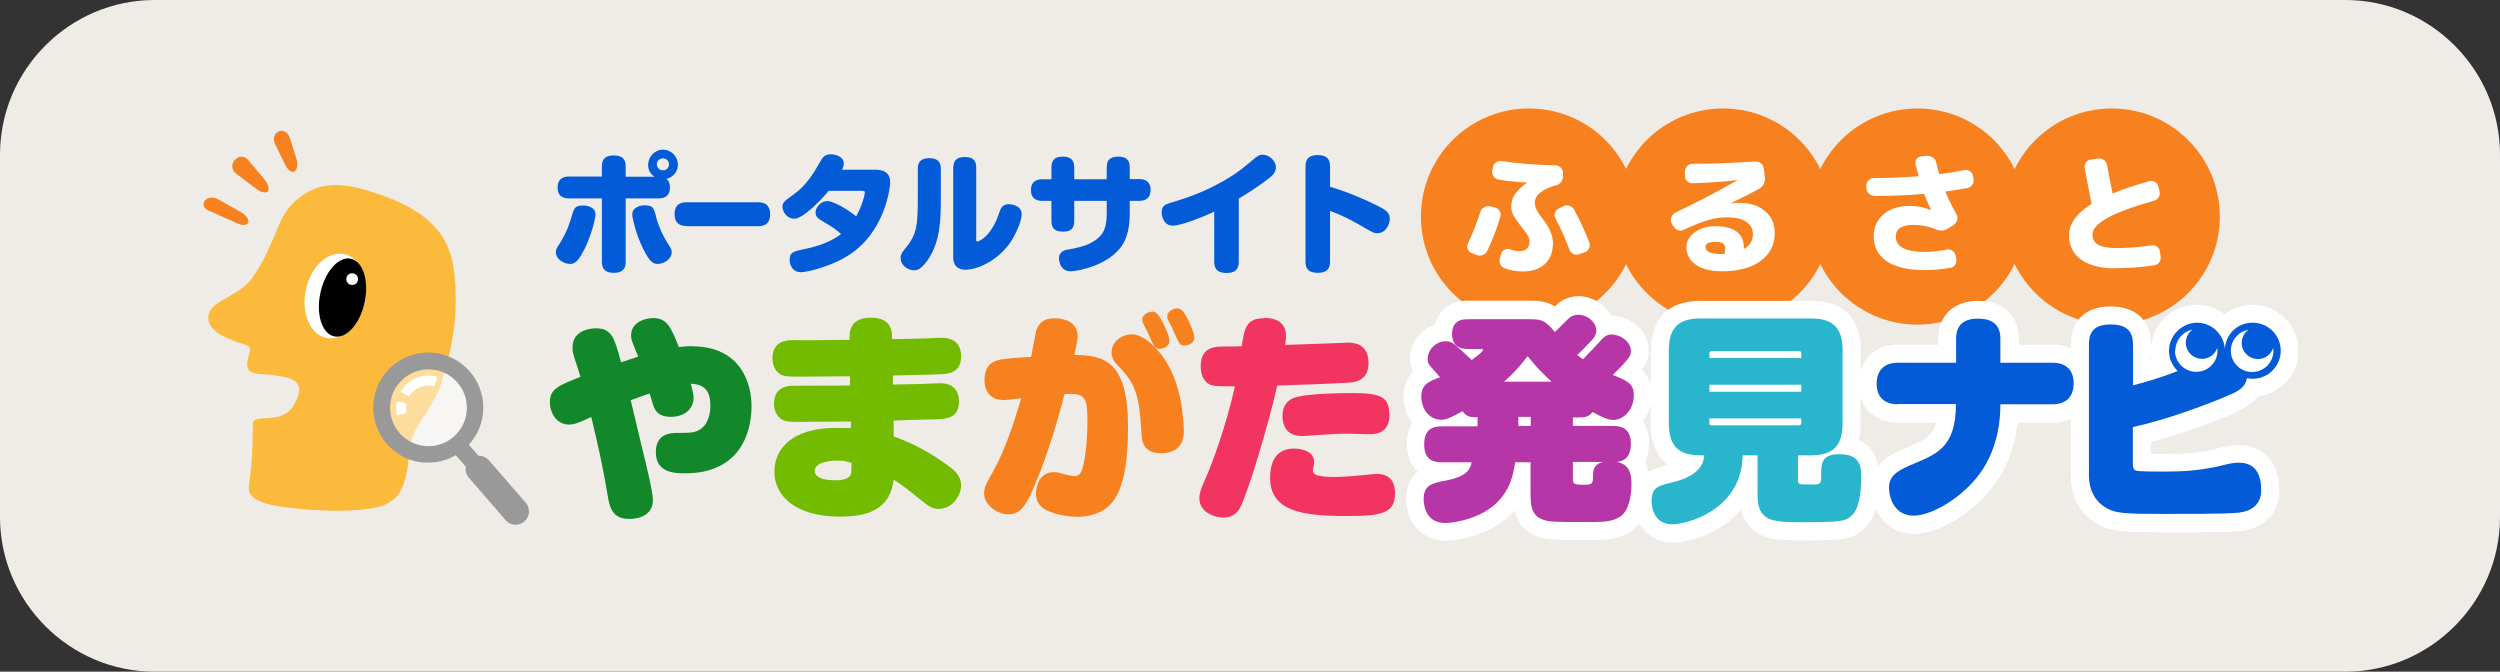 <?xml version="1.0" encoding="UTF-8"?><svg id="_レイヤー_1" xmlns="http://www.w3.org/2000/svg" width="129.3" height="34.74" xmlns:xlink="http://www.w3.org/1999/xlink" viewBox="0 0 129.3 34.74"><rect x="0" y="0" width="129.3" height="34.74" fill="#333333" stroke="none"/><defs><style>.cls-1{fill:#72bb00;}.cls-2{fill:none;}.cls-3{fill:#f7811e;}.cls-4{fill:#fff;}.cls-5{fill:#f23460;}.cls-6{fill:#29b5cc;}.cls-7{fill:#12882a;}.cls-8{opacity:.5;}.cls-9{fill:#b636a8;}.cls-10{fill:#efece8;}.cls-11{fill:#045bd8;}.cls-12{fill:#fbba3b;}.cls-13{clip-path:url(#clippath);}.cls-14{fill:#999;}</style><clipPath id="clippath"><rect class="cls-2" x="20.1" y="19.04" width="4.11" height="4.11"/></clipPath></defs><path class="cls-10" d="M121.3,0c4.4,0,8,3.6,8,8v18.74c0,4.4-3.6,8-8,8H8c-4.4,0-8-3.6-8-8V8C0,3.6,3.6,0,8,0"/><path class="cls-12" d="M15.34,10.34c.26-.23.55-.42.87-.55.99-.41,2.1-.17,3.08.15,1.2.38,2.49.95,3.32,1.93.09.11.18.23.26.35.66,1.04.7,2.26.7,3.43,0,1.41-.33,2.89-.77,4.24-.23.72-.94,1.68-1.3,2.35-.45.84-.29,1.33-.45,2.14-.31,1.55-.92,1.92-2.92,2.02-.82.04-1.8,0-2.62-.08-1.05-.11-2.75-.25-2.64-1.15.18-1.46.18-1.52.21-3.22.01-.67,1.47.13,2.13-1.02.78-1.37-.36-1.38-.92-1.51-.56-.12-1.45.06-1.5-.49-.05-.55.37-.88-.02-1.06s-1.88-.49-1.99-1.34c-.13-.96,1.51-1.14,2.22-2.09.6-.79,1.08-1.95,1.44-2.83.19-.48.5-.92.89-1.26"/><path class="cls-4" d="M18.86,15.63c-.25,1.2-1.14,2.02-1.98,1.85-.84-.18-1.32-1.29-1.06-2.49.25-1.2,1.14-2.02,1.98-1.85.84.18,1.32,1.29,1.06,2.49"/><path d="M18.86,15.63c-.23,1.11-.94,1.9-1.57,1.77-.63-.13-.96-1.14-.72-2.25.24-1.11.94-1.9,1.57-1.77.63.13.96,1.14.72,2.25"/><path class="cls-3" d="M10.81,10.91c-.26-.11-.36-.35-.22-.53.14-.18.45-.21.7-.07l1.19.67c.24.14.41.38.36.52-.04.15-.29.18-.55.06l-1.48-.66Z"/><path class="cls-3" d="M12.13,8.28c-.18.22-.15.53.08.7l1.08.81c.22.17.48.21.57.1.09-.12,0-.39-.17-.6l-.87-1.03c-.18-.21-.48-.21-.66,0l-.02.02Z"/><path class="cls-3" d="M15.25,8.86c-.14.09-.35-.05-.48-.3l-.55-1.12c-.12-.25-.04-.54.19-.64.23-.1.49.04.57.31l.35,1.1c.09.27.04.56-.09.65"/><path class="cls-4" d="M18.51,14.5c-.03.16-.19.27-.36.23-.16-.03-.27-.19-.23-.36.03-.16.19-.27.36-.23.16.04.27.19.23.36"/><g class="cls-8"><g class="cls-13"><path class="cls-4" d="M24.21,21.09c0,1.13-.92,2.05-2.05,2.05s-2.05-.92-2.05-2.05.92-2.05,2.05-2.05,2.05.92,2.05,2.05"/></g></g><path class="cls-14" d="M26.64,26.89c-.11,0-.22-.06-.29-.15l-3.01-3.47c-.16-.18-.14-.45.04-.61.18-.16.45-.14.61.04l3.01,3.47c.16.18.14.45-.04.61-.09.08-.2.11-.31.1M21.95,23.93c-1.57-.11-2.75-1.48-2.64-3.05s1.48-2.75,3.04-2.64c1.57.11,2.75,1.48,2.64,3.04-.11,1.57-1.48,2.75-3.04,2.64M22.3,19.11c-1.09-.08-2.05.75-2.12,1.84-.08,1.09.75,2.05,1.84,2.12,1.09.08,2.05-.75,2.12-1.84.08-1.09-.75-2.05-1.84-2.12"/><path class="cls-14" d="M26.62,27.14c-.18-.01-.35-.09-.47-.24l-1.9-2.19c-.25-.29-.22-.72.07-.97.29-.25.72-.22.97.07l1.9,2.19c.25.29.22.72-.07.97-.14.12-.32.18-.5.17"/><path class="cls-4" d="M20.54,21.48l.49-.12c-.01-.06-.02-.12-.03-.19,0-.1,0-.2.02-.3l-.5-.1c-.03.14-.04.29-.03.43,0,.09.02.18.04.27"/><path class="cls-4" d="M21.15,20.52c.19-.33.54-.55.92-.58.14,0,.27,0,.4.04l.14-.49c-.19-.05-.38-.07-.57-.06-.55.04-1.04.35-1.32.83l.44.25Z"/><path class="cls-11" d="M30.8,11.1c0,.16-.19,1.01-.55,1.74-.33.67-.52.81-.76.81-.32,0-.74-.23-.74-.61,0-.14.03-.19.2-.45.41-.64.58-1.25.66-1.55.12-.41.28-.41.62-.41.03,0,.57.03.57.47M31.13,8.6c0-.24.06-.56.61-.56.4,0,.62.15.62.56v.54h1.49c-.32-.22-.33-.52-.33-.61,0-.41.33-.79.77-.79s.77.37.77.78c0,.33-.22.64-.59.73.14.12.18.29.18.44,0,.57-.45.57-.59.57h-1.7v3.29c0,.25-.07.56-.61.56-.41,0-.62-.16-.62-.56v-3.29h-1.7c-.14,0-.59,0-.59-.56s.45-.57.59-.57h1.7v-.54ZM33.92,11.19c.12.43.31.92.62,1.4.16.26.2.31.2.44,0,.4-.43.62-.73.62-.25,0-.43-.14-.76-.81-.36-.73-.55-1.58-.55-1.75,0-.42.54-.47.57-.47.48,0,.52.06.66.57M34.29,8.19c-.18,0-.32.14-.32.31s.14.31.32.31.31-.14.31-.31-.14-.31-.31-.31"/><path class="cls-11" d="M35.55,11.69c-.19,0-.66,0-.66-.61,0-.58.38-.62.66-.62h3.62c.19,0,.66,0,.66.62,0,.58-.4.62-.66.62h-3.62Z"/><path class="cls-11" d="M42.85,9.88c-.15.19-.61.71-1.11,1.1-.33.25-.49.33-.68.33-.36,0-.59-.37-.59-.6s.05-.28.65-.71c.5-.36.91-.94,1.23-1.52.2-.35.28-.5.63-.5.26,0,.66.14.66.47,0,.12-.03.2-.09.33h1.74c.69,0,.75.42.75.67,0,.1-.16,2.21-1.82,3.52-.98.77-2.47,1.11-2.8,1.11-.39,0-.58-.32-.58-.64,0-.39.2-.43.64-.53.46-.09,1.39-.3,2.02-.81-.37-.31-.39-.32-1.01-.69-.16-.1-.31-.18-.31-.43s.28-.58.6-.58c.35,0,1.1.46,1.5.79.31-.55.45-1.12.45-1.22s-.06-.1-.22-.1h-1.67Z"/><path class="cls-11" d="M48.66,10.14c0,1.15,0,2.35-.7,3.34-.35.49-.56.5-.68.5-.29,0-.7-.23-.7-.64,0-.12.02-.22.21-.45.64-.77.68-1.19.68-2.81v-1.36c0-.26.08-.54.59-.54.37,0,.6.14.6.54v1.41ZM49.31,8.66c0-.27.09-.54.58-.54.38,0,.6.13.6.54v3.69c0,.08,0,.14.06.14.05,0,.46-.15.82-.78.16-.28.22-.45.33-.77.07-.19.17-.38.48-.38.12,0,.66.06.66.52,0,.35-.29,1-.56,1.42-.71,1.05-1.8,1.45-2.34,1.45-.64,0-.64-.52-.64-.67v-4.62Z"/><path class="cls-11" d="M57.24,8.64c0-.31.13-.54.59-.54.35,0,.6.12.6.54v.62h.49c.26,0,.59.1.59.56,0,.38-.22.57-.59.57h-.49v.65c0,1.14-.33,1.71-.83,2.13-.81.68-1.97.86-2.23.86-.55,0-.6-.56-.6-.66,0-.39.35-.45.5-.47.54-.1,1.23-.22,1.68-.75.17-.2.29-.52.29-1.12v-.64h-1.68v1.05c0,.35-.16.54-.56.54-.29,0-.62-.05-.62-.54v-1.05h-.47c-.26,0-.59-.09-.59-.56,0-.38.22-.56.59-.56h.47v-.62c0-.29.11-.55.58-.55.37,0,.6.14.6.55v.62h1.68v-.62Z"/><path class="cls-11" d="M64.07,13.55c0,.27-.09.57-.63.57-.39,0-.64-.14-.64-.57v-2.6c-.45.21-1.68.72-2.14.72s-.58-.46-.58-.68c0-.34.2-.43.42-.49.73-.22,1.93-.57,3.3-1.46.27-.18.36-.24,1.15-.9.14-.11.26-.14.35-.14.33,0,.69.3.69.66,0,.14-.05.29-.24.46-.48.41-1.35.96-1.68,1.15v3.27Z"/><path class="cls-11" d="M68.79,13.49c0,.22-.01.62-.63.62s-.64-.37-.64-.62v-4.85c0-.22.02-.62.63-.62s.64.37.64.62v1.02c.88.26,1.72.61,2.53,1.02.41.21.56.35.56.64s-.22.74-.63.74c-.18,0-.2,0-.87-.39-.15-.09-.89-.52-1.59-.76v2.58Z"/><path class="cls-7" d="M35.78,17.91c2.61,0,3.09,2.02,3.09,3.1,0,1.44-.66,3.47-3.43,3.47-.55,0-1.52-.02-1.52-1.1,0-.99.81-.99,1.15-.99.56,0,.8,0,1.07-.14.6-.31.6-1.15.6-1.26,0-.72-.25-1.12-1.01-1.14.11.41.14.57.14.73,0,.64-.56.98-1.16.98-.68,0-.83-.35-.91-.55-.02-.06-.18-.6-.2-.66-.31.1-.59.21-.98.35.09.39.51,2.11.59,2.47.14.56.56,2.26.56,2.69,0,.8-.75.98-1.22.98-.9,0-1.02-.64-1.11-1.15-.25-1.51-.51-2.68-.86-4.12-.05.01-.07.02-.14.06-.59.28-.81.33-1,.33-.66,0-1-.61-1-1.16,0-.67.41-.85,1.58-1.31-.04-.16-.27-.86-.32-1.01-.07-.24-.09-.35-.09-.51,0-.97,1.09-.99,1.2-.99.83,0,.97.48,1.31,1.76.15-.05.76-.25.89-.3-.05-.1-.24-.57-.27-.66-.07-.17-.1-.27-.1-.43,0-.75.84-.9,1.13-.9.75,0,.94.5,1.34,1.5.24-.03.45-.05.69-.05"/><path class="cls-1" d="M43.97,19.46c-.41,0-2.22.02-2.58.02-.52,0-.82,0-1.03-.12-.26-.15-.41-.48-.41-.83,0-.94.81-.94,1.11-.94.09,0,.51.01.59.01.36-.01,1.96-.02,2.29-.02v-.18c0-.57.31-.97,1.09-.97,1.1,0,1.11.72,1.11,1.11.36-.01,1.92-.03,2.24-.06.05,0,.27-.01.35-.01.61,0,.98.34.98.94,0,.9-.69.93-1.13.95-.38.02-2.06.05-2.4.06v.47c.34-.01,1.81-.03,2.11-.06.08,0,.25-.01.33-.01.85,0,.98.6.98.93,0,.91-.68.93-1.33.94-1.02.02-1.13.03-2.05.06v.83c1.27.41,2.56,1.27,3.08,1.71.1.09.41.38.41.8,0,.57-.49,1.23-1.15,1.23-.35,0-.49-.1-1.08-.58-.76-.61-.93-.72-1.26-.93-.18,1.55-1.36,1.91-2.77,1.91-2.34,0-3.4-1.1-3.4-2.32s.96-2.27,3.18-2.27c.22,0,.47.01.78.01v-.34c-.7,0-1.83.02-2.54.02-.52,0-.82,0-1.03-.12-.24-.15-.41-.44-.41-.82s.15-.93.99-.93,2.12-.01,2.94-.01v-.47ZM43.29,23.82c-.39,0-1.15.1-1.15.52,0,.48.77.5,1.07.5.19,0,.69-.01.8-.32.02-.09.03-.19.03-.58-.24-.07-.41-.12-.75-.12"/><path class="cls-3" d="M51.92,20.69c-.85,0-1-.64-1-1.04,0-.88.59-1,.82-1.05.41-.08,1.05-.11,1.59-.14.05-.22.21-1.17.26-1.35.05-.14.2-.65.92-.65.35,0,1.22.09,1.22.91,0,.21-.02.31-.16.99,1.56,0,2.77.35,2.77,3.69,0,1.97-.25,3.52-1.07,4.19-.4.33-.98.49-1.53.49-.19,0-.99-.03-1.63-.35-.4-.2-.53-.53-.53-.86,0-.06.02-1.1.93-1.1.17,0,.2.01.56.11.14.04.34.09.5.09.3,0,.39-.18.51-.82.14-.72.16-1.56.16-1.99,0-1.3-.11-1.48-1.18-1.43-.45,1.73-.98,3.44-1.7,5.08-.47,1.05-.86,1.14-1.21,1.14-.61,0-1.25-.51-1.25-1.07,0-.33.1-.51.48-1.18.65-1.18,1.05-2.48,1.44-3.75-.22.02-.71.09-.9.09M59.98,18.23c.73.91,1.03,2.02,1.15,2.9.03.24.1.76.1,1.17,0,.76-.43,1.14-1.19,1.14s-.97-.44-1-.93c-.08-1.47-.15-2.53-1.06-3.43-.27-.27-.49-.49-.49-.86,0-.58.58-.93,1.03-.93.53,0,1.03.44,1.46.95M59.15,16.78c-.06-.1-.07-.22-.07-.27,0-.22.3-.39.51-.39.13,0,.27,0,.57.61.08.15.32.64.32.9,0,.31-.33.41-.51.41s-.26-.09-.35-.27c-.03-.08-.19-.43-.23-.51-.03-.07-.21-.41-.24-.48M60.44,16.61c-.05-.08-.07-.19-.07-.27,0-.23.31-.39.51-.39.22,0,.34.15.57.6.07.14.32.64.32.91,0,.3-.32.41-.5.41-.25,0-.26-.05-.59-.78-.07-.16-.07-.17-.24-.48"/><path class="cls-5" d="M65.36,16.44c.25,0,1.15.02,1.15.92,0,.17-.01.31-.05.48.42-.01,2.59-.09,2.83-.1.11-.01.31-.02.41-.02.23,0,1.08,0,1.08,1.05,0,.85-.62.97-.82,1-.31.05-3.36.16-3.9.17-.49,2.14-1.53,5.6-1.94,6.35-.18.33-.51.48-.84.48-.4,0-1.25-.23-1.25-1.01,0-.17.03-.38.31-.99.33-.73,1.07-2.71,1.53-4.79-.91,0-1.13,0-1.33-.11-.35-.2-.44-.58-.44-.93,0-1.01.77-1.02,1.19-1.02.11,0,.88,0,.93-.01.14-.9.22-1.45,1.14-1.45M69.66,26.69c-2.29,0-3.97-.24-3.97-1.98,0-.83.32-1.51,1.22-1.51.15,0,1.06.02,1.06.71,0,.07-.07.36-.07.42,0,.17.15.22.19.24.15.06.51.1.89.1.27,0,1.06-.04,1.44-.09.35-.03.67-.07.78-.07.8,0,.95.56.95.99,0,1.02-.61,1.19-2.5,1.19M70.85,22.46c-.19,0-1.05-.03-1.23-.03-.23,0-.55.01-1.15.05-.9.06-1,.07-1.15.07-.66,0-.99-.4-.99-1.05,0-.48.23-.85.78-.98.73-.16,2.08-.19,2.85-.19,1.53,0,1.9.22,1.9,1.18,0,.66-.42.95-1.02.95"/><path class="cls-3" d="M84.67,11.2c0,3.09-2.5,5.59-5.59,5.59s-5.59-2.5-5.59-5.59,2.5-5.59,5.59-5.59,5.59,2.5,5.59,5.59"/><path class="cls-3" d="M114.81,11.2c0,3.09-2.5,5.59-5.59,5.59s-5.59-2.5-5.59-5.59,2.5-5.59,5.59-5.59,5.59,2.5,5.59,5.59"/><path class="cls-3" d="M104.76,11.2c0,3.09-2.5,5.59-5.59,5.59s-5.59-2.5-5.59-5.59,2.5-5.59,5.59-5.59,5.59,2.5,5.59,5.59"/><path class="cls-3" d="M94.71,11.2c0,3.09-2.5,5.59-5.59,5.59s-5.59-2.5-5.59-5.59,2.5-5.59,5.59-5.59,5.59,2.5,5.59,5.59"/><path class="cls-4" d="M76.11,13.09c-.1-.04-.16-.11-.2-.21-.04-.1-.03-.2.01-.29.27-.58.49-1.13.64-1.63.04-.11.1-.19.2-.24.09-.06.19-.07.3-.05l.25.06c.11.02.19.08.25.18.06.09.07.19.04.29-.18.62-.41,1.21-.68,1.78-.05.1-.12.17-.23.21-.11.04-.21.04-.31,0l-.26-.1ZM80.46,9.58c-.72.22-1.08.52-1.08.9,0,.11.03.23.08.35.06.12.16.28.32.48.36.46.54.88.54,1.25,0,.47-.14.83-.41,1.09-.28.26-.66.39-1.15.39-.35,0-.67-.06-.95-.17-.1-.04-.18-.12-.22-.22-.05-.1-.05-.21-.01-.33l.06-.2c.03-.1.1-.17.19-.21.09-.04.19-.05.29-.01.15.06.31.09.47.09s.28-.04.38-.13c.09-.09.14-.21.14-.36,0-.1-.03-.2-.08-.3-.06-.11-.17-.26-.34-.47-.2-.25-.34-.45-.42-.6-.07-.15-.11-.31-.11-.46,0-.45.27-.85.82-1.22,0,0,0,0,0-.01,0,0,0,0-.01,0-.46-.02-.95-.07-1.46-.15-.11-.02-.19-.07-.26-.16-.07-.09-.09-.19-.07-.3l.03-.17c.02-.11.07-.19.16-.26.09-.06.19-.09.29-.07.85.13,1.78.2,2.77.22.11,0,.21.04.29.12.08.08.12.17.12.28v.17c0,.11-.04.21-.11.3-.07.09-.17.15-.28.19M80.86,10.66c.1-.05.21-.05.31-.02.11.04.19.1.24.2.31.57.58,1.14.79,1.71.04.1.03.2-.02.3s-.12.17-.23.2l-.28.1c-.1.03-.2.03-.3-.02-.1-.05-.17-.12-.2-.22-.23-.61-.47-1.15-.72-1.61-.05-.09-.06-.19-.03-.29.03-.1.1-.17.19-.22l.25-.12Z"/><path class="cls-4" d="M86.52,11.69l-.07-.16c-.04-.1-.05-.21,0-.31.04-.1.11-.18.21-.23,1.17-.56,2.24-1.12,3.2-1.67,0,0,0,0,0-.01,0,0,0,0,0,0-.72.09-1.49.14-2.32.17-.11,0-.2-.03-.28-.11-.08-.08-.12-.17-.12-.28v-.22c0-.11.04-.21.12-.28.08-.08.17-.12.29-.12,1.01,0,2.09-.04,3.22-.12.11,0,.21.02.3.09.09.07.14.17.15.28l.06.45c.01.12,0,.24-.06.34-.05.11-.13.19-.23.25-.36.2-.86.45-1.49.76,0,0,0,0,0,.01h.01c.13-.03.26-.04.4-.04.59,0,1.05.14,1.38.43.34.29.5.67.5,1.14,0,.6-.24,1.07-.72,1.43-.48.36-1.15.54-2,.54-.58,0-1.04-.11-1.36-.34-.32-.22-.49-.52-.49-.9,0-.3.14-.56.42-.77.28-.21.64-.32,1.08-.32.48,0,.85.09,1.1.28.25.19.37.45.37.8v.05s.02.04.06.02c.27-.18.41-.43.41-.73,0-.27-.11-.49-.34-.65-.23-.16-.57-.23-1.02-.23-.31,0-.62.05-.94.14-.32.09-.75.26-1.29.51-.1.05-.2.05-.3.01-.1-.04-.17-.11-.22-.21M89.2,13.08c.02-.11.03-.18.03-.22,0-.12-.04-.21-.12-.27-.08-.06-.21-.08-.4-.08-.34,0-.5.09-.5.27,0,.24.29.36.86.36h.06s.07-.02.08-.06"/><path class="cls-4" d="M96.93,10.12c-.11,0-.2-.04-.28-.12-.08-.08-.12-.18-.12-.28v-.13c0-.11.04-.2.12-.27.08-.08.17-.11.28-.11.67,0,1.42-.03,2.25-.09.04,0,.05-.02.04-.06,0-.04-.03-.12-.07-.25-.04-.13-.07-.23-.08-.31-.02-.1,0-.2.06-.28.06-.09.14-.13.25-.14l.28-.02c.11,0,.21.02.31.08.09.07.15.15.17.26.03.15.08.33.14.55,0,.04.04.06.08.05.47-.06.88-.13,1.24-.2.11-.02.21,0,.29.06.09.06.14.15.16.25l.02.15c.02.11,0,.21-.07.3-.06.09-.15.15-.26.17-.35.06-.71.12-1.08.17-.04,0-.05.03-.03.06.16.38.35.75.55,1.1.06.09.07.19.05.3-.02.11-.08.19-.17.26l-.29.19c-.21.14-.43.15-.68.04-.35-.15-.73-.22-1.13-.22-.6,0-.91.2-.91.6,0,.54.51.8,1.52.8.3,0,.67-.04,1.12-.12.11-.02.2,0,.29.06.09.06.14.15.17.25l.03.17c.02.11,0,.21-.06.3-.06.09-.14.15-.25.16-.44.08-.87.12-1.3.12-.88,0-1.54-.15-1.99-.46-.45-.31-.67-.74-.67-1.3,0-.47.17-.84.51-1.13.34-.29.79-.43,1.35-.43.4,0,.77.07,1.09.22h.01c-.12-.27-.23-.54-.34-.8,0-.03-.04-.04-.08-.04-.89.08-1.74.11-2.56.1"/><path class="cls-4" d="M109.42,13.88c-.77,0-1.36-.15-1.78-.45-.42-.3-.63-.72-.63-1.27,0-.58.38-1.11,1.13-1.59.03-.02.04-.05.03-.08-.16-.76-.27-1.36-.35-1.8-.02-.11,0-.2.07-.29.07-.09.15-.14.26-.15l.38-.05c.11-.01.2.01.29.08.09.07.14.15.16.26.05.3.14.77.27,1.41,0,.04.03.06.06.04.5-.21,1.12-.41,1.84-.62.1-.03.2-.02.3.04.1.05.16.13.18.24l.06.24c.03.11.01.21-.04.3-.06.1-.14.16-.24.19-2.12.59-3.19,1.17-3.19,1.75,0,.24.1.42.3.53.2.11.53.17,1,.17.55,0,1.14-.05,1.75-.14.11-.02.2,0,.29.07.09.06.14.15.15.25l.04.26c.01.11-.01.2-.07.29-.06.09-.15.14-.26.16-.63.1-1.3.15-2.01.15"/><path class="cls-4" d="M115.75,21.25s0,0,0,0c.26-.12.72-.33,1.04-.75,1.18-.14,2.09-1.15,2.09-2.36,0-1.31-1.07-2.38-2.38-2.38-.54,0-1.04.18-1.44.49-.4-.31-.9-.49-1.44-.49-1.25,0-2.28.97-2.37,2.2v-.15c0-1.23-.78-1.96-2.09-1.96s-2.05.73-2.05,1.96v.21c-.27-.12-.58-.19-.93-.19h-1.77v-.3c0-1.22-.8-1.97-2.09-1.97s-2.07.76-2.07,1.97v.3h-2.08c-.97,0-1.68.51-1.93,1.33v-1.01c0-1.18-.45-2.59-2.59-2.59h-5.67c-2.14,0-2.59,1.41-2.59,2.59v1.85c-.07-.38-.25-.66-.48-.87.27-.35.37-.63.37-1,0-1.06-1.01-1.8-1.92-1.8-.01,0-.03,0-.04,0-.32-.62-1.02-1.01-1.66-1.01-.71,0-1.09.38-1.21.5-.01,0-.02.02-.03.03-.33-.21-.7-.3-1.26-.3h-3.22c-.9,0-1.53.47-1.71,1.23-.75.24-1.31.95-1.31,1.77,0,.29.06.5.16.68-.28.28-.48.68-.48,1.27,0,.52.16.99.44,1.36-.18.3-.28.67-.28,1.11,0,.52.17,1.07.58,1.43-.35.27-.61.69-.61,1.4,0,.23.04.82.4,1.35.26.37.77.81,1.68.81.35,0,1.46-.12,2.45-.69.45-.26.81-.56,1.08-.88.15.64.55,1.31,1.67,1.48.32.05,1,.06,2.07.06h.19c.64,0,1.44,0,2.1-.46.17-.12.3-.25.42-.41.32.58.89,1.01,1.72,1.01.78,0,2.46-.45,3.55-1.72.09.41.3.83.76,1.17.54.4,1.41.43,2.32.43,1.8,0,2.1-.05,2.44-.14,0,0,.03,0,.03,0,.82-.22,1.21-.84,1.4-1.5.33.73,1,1.31,1.98,1.31,1.14,0,2.75-.9,3.83-2.14.85-.97,1.38-2.21,1.53-3.62h1.82c.35,0,.66-.07.93-.19v2.9c0,1.16.52,2.08,1.47,2.58.69.36,1.38.38,3.29.38h.32c.16,0,.33,0,.5,0,1.31,0,2.62,0,3.12-.06,1.28-.11,2.08-.91,2.08-2.1,0-1.97-1.36-2.28-1.78-2.33-.55-.07-1.05.06-1.45.16-.11.03-.22.06-.32.08-.83.15-1.4.2-2.42.2-.28,0-.49,0-.66,0v-.62c1.7-.44,3.59-1.16,4.51-1.58M111.24,18.31c0,.12.03.24.05.36-.02,0-.04.01-.05.02v-.38ZM85.37,20.83v1.07c0,.77.19,1.63.91,2.14-.33.08-.7.18-1.02.37-.04-.2-.1-.37-.17-.52.13-.26.2-.58.2-.97,0-.44-.11-.82-.32-1.12.2-.27.35-.6.41-.98M97.14,24.1c-.13-.75-.56-1.15-1.01-1.34.07-.28.09-.58.09-.85v-1.37c.25.81.96,1.31,1.93,1.31h1.99c-.17.72-.62.91-1.46,1.27-.09.04-.18.08-.26.11-.34.14-.91.39-1.29.88"/><path class="cls-9" d="M81.35,21.56v.47h2.08c.22,0,.92,0,.92.9,0,.72-.34.92-.73.96.61.12.76.53.76,1.17,0,.52-.12,1.34-.57,1.65-.41.28-.94.29-1.57.29-.42,0-1.76.01-2.1-.04-.98-.15-.98-.78-.98-1.53v-1.52h-.8c-.08.56-.25,1.81-1.59,2.57-.77.44-1.71.57-1.99.57-.23,0-.65-.03-.92-.42-.17-.25-.23-.58-.23-.81,0-.74.44-.83,1.17-.97,1.15-.22,1.26-.66,1.31-.94h-1.52c-.31,0-.93-.02-.93-.92,0-.81.45-.94.93-.94h1.83v-.47c-.38,0-.58-.02-.77-.31-.73.39-.89.44-1.11.44-.65,0-1.03-.6-1.03-1.19,0-.62.34-.78.97-1.01-.11-.11-.12-.15-.28-.32-.31-.34-.36-.39-.36-.62,0-.47.41-.92.93-.92.26,0,.39.1.56.25.25.22.35.31.79.72.12-.09.58-.43.58-.51,0-.06-.01-.06-.19-.06h-.58c-.19,0-.83,0-.83-.77s.6-.77.83-.77h3.22c.64,0,.79.1,1.27.66.11-.1.57-.56.67-.66.1-.1.25-.23.56-.23.42,0,.91.36.91.81,0,.24-.11.39-.33.61-.2.22-.45.47-.66.66q.11.08.3.22c.45-.45.7-.73.82-.86.26-.31.4-.42.67-.42.43,0,.99.35.99.86,0,.19,0,.33-.94,1.23.77.32,1.09.44,1.09,1.05,0,.8-.57,1.28-1.05,1.28-.17,0-.4-.03-1.08-.41-.18.24-.38.28-.72.28h-.28ZM80.24,19.74c-.51-.48-.8-.78-1.23-1.32-.22.28-.56.74-1.22,1.32h2.44ZM79.17,21.56h-.64v.47h.64v-.47ZM81.35,23.89v.82c0,.32.03.36.55.36.48,0,.49-.06.49-.49s.19-.61.52-.69h-1.56Z"/><path class="cls-6" d="M92.99,24.78c0,.27,0,.28.64.28.5,0,.56,0,.56-.42,0-.65,0-1.15.94-1.15,1.02,0,1.13.58,1.13,1.11,0,1.16-.15,2.09-.9,2.3-.23.06-.41.11-2.23.11-.53,0-1.43,0-1.77-.25-.46-.33-.46-.82-.46-1.32v-1.89h-.77c-.06,2.92-3,3.57-3.64,3.57-.86,0-1.07-.76-1.07-1.2,0-.72.34-.8,1.14-.99,1.45-.36,1.55-1.06,1.59-1.38h-.18c-1,0-1.66-.33-1.66-1.66v-3.76c0-1.31.64-1.66,1.66-1.66h5.67c1.01,0,1.66.34,1.66,1.66v3.76c0,1.38-.72,1.66-1.66,1.66h-.65v1.22ZM93.16,18.52v-.27c0-.06-.05-.09-.09-.09h-4.57s-.09.03-.09.09v.27h4.75ZM93.16,19.9h-4.75v.36h4.75v-.36ZM93.16,21.64h-4.75v.27c0,.06.06.09.09.09h4.57s.09-.03.09-.1v-.26Z"/><path class="cls-11" d="M98.16,20.91c-.79,0-1.1-.47-1.1-1.06,0-.7.4-1.09,1.1-1.09h3.01v-1.24c0-.64.32-1.04,1.13-1.04.66,0,1.16.25,1.16,1.04v1.24h2.7c.78,0,1.09.47,1.09,1.06,0,.69-.38,1.09-1.09,1.09h-2.7c0,1.46-.41,2.88-1.35,3.94-.95,1.09-2.32,1.82-3.13,1.82-1.01,0-1.28-.94-1.28-1.44,0-.57.35-.85,1.08-1.16,1.32-.57,2.38-.85,2.38-3.17h-3.01Z"/><path class="cls-11" d="M115.36,20.41c.46-.21.78-.42.85-.85.1.02.2.03.3.03.8,0,1.45-.65,1.45-1.45s-.65-1.45-1.45-1.45-1.4.6-1.44,1.36c-.05-.76-.68-1.36-1.44-1.36s-1.45.65-1.45,1.45c0,.41.17.78.45,1.05-1.01.4-1.86.62-2.31.74v-2.12c0-.77-.44-1.03-1.16-1.03-1,0-1.12.57-1.12,1.03v6.75c0,.87.37,1.43.97,1.75.46.24.95.27,2.85.27.84,0,3.21.01,3.86-.06.26-.02,1.23-.13,1.23-1.17,0-.82-.3-1.33-.96-1.41-.53-.06-1.06.15-1.49.23-.88.16-1.5.22-2.59.22-.31,0-1.28,0-1.44-.05-.16-.06-.16-.24-.16-.45v-1.8c1.79-.39,4.05-1.24,5.05-1.69M116.28,17.06c-.2.15-.34.4-.34.67,0,.47.38.84.84.84.37,0,.68-.24.79-.57,0,.04.01.09.01.14,0,.61-.49,1.1-1.1,1.1s-1.1-.49-1.1-1.1c0-.53.38-.98.88-1.08M112.51,18.13c0-.53.38-.98.88-1.08-.2.15-.34.4-.34.67,0,.47.38.84.84.84.37,0,.68-.24.79-.57,0,.04.01.09.01.14,0,.61-.49,1.1-1.1,1.1s-1.1-.49-1.1-1.1"/></svg>